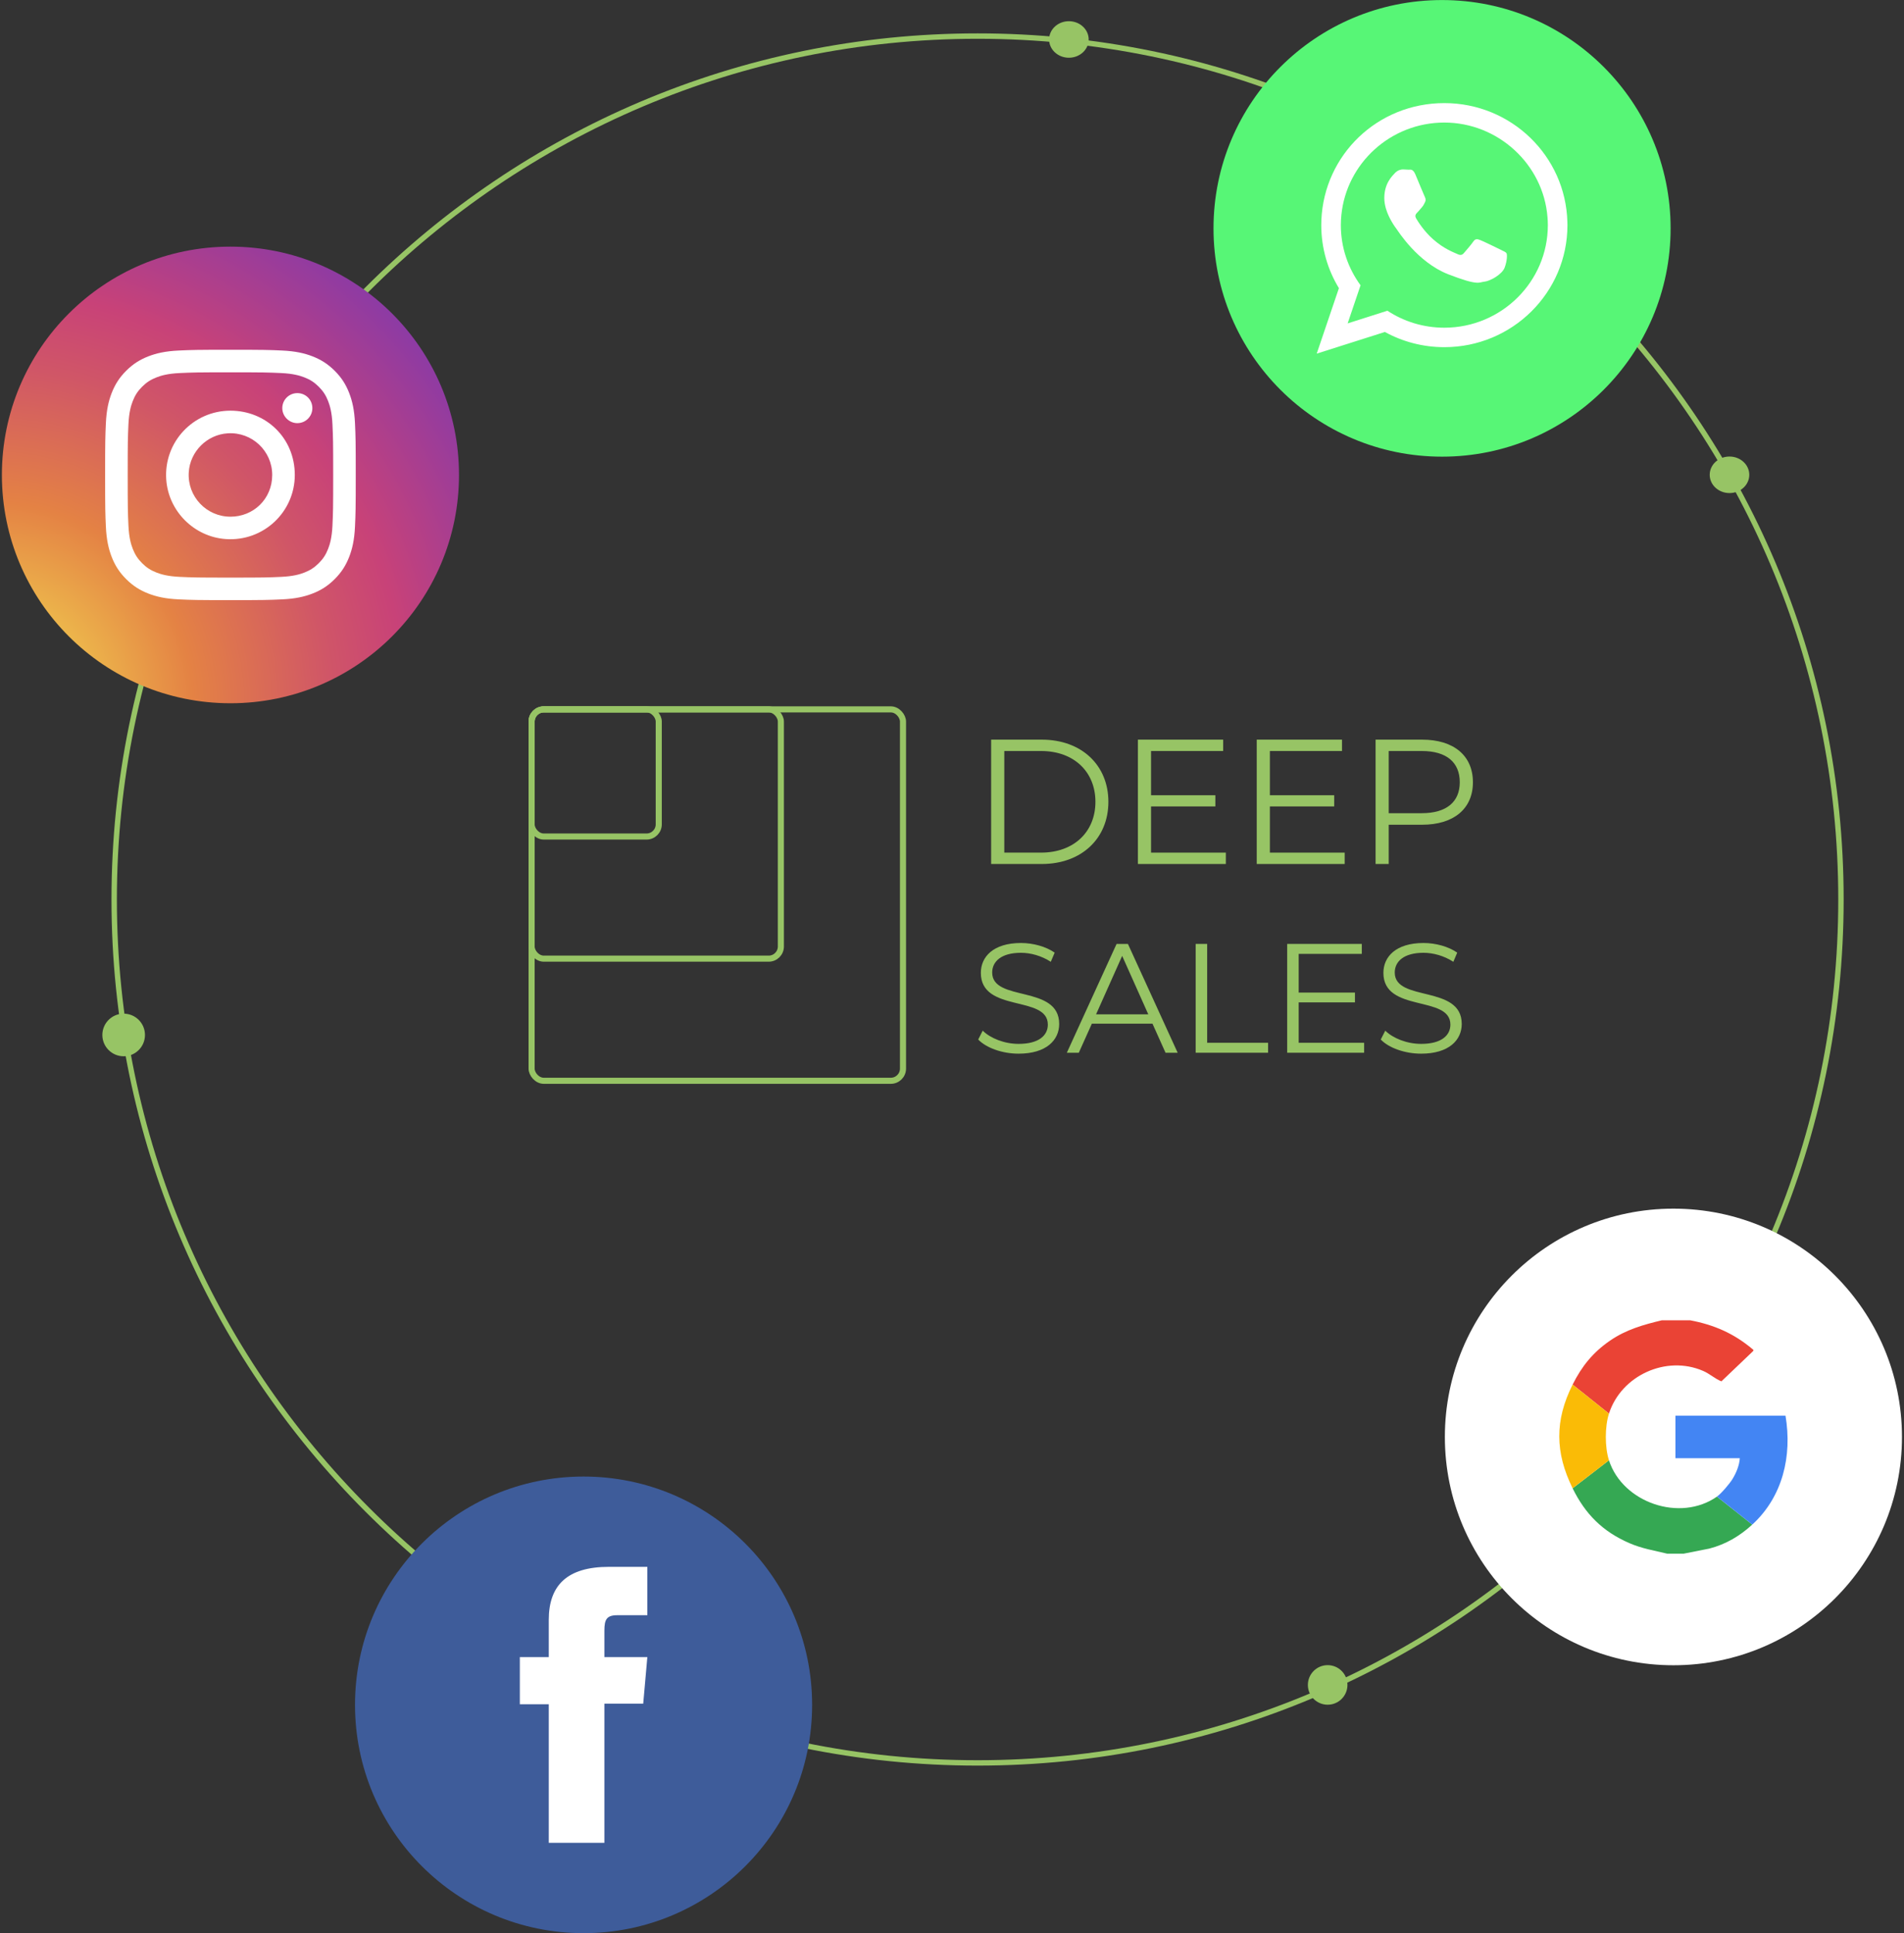 <svg width="458" height="465" viewBox="0 0 458 465" fill="none" xmlns="http://www.w3.org/2000/svg">
<rect x="0" y="0" width="458" height="465" fill="#333333" stroke="none"/>
<path d="M235.15 424.697C120.274 424.697 26.816 331.24 26.816 216.363C26.816 101.487 120.274 8.029 235.15 8.029C350.027 8.029 443.484 101.487 443.484 216.363C443.484 331.24 350.027 424.697 235.15 424.697ZM235.15 9.327C120.991 9.327 28.116 102.202 28.116 216.363C28.116 330.525 120.991 423.4 235.15 423.4C349.31 423.4 442.187 330.525 442.187 216.363C442.187 102.202 349.31 9.327 235.15 9.327Z" fill="#97C465"/>
<path d="M34.873 248.95C34.873 251.781 32.578 254.076 29.747 254.076C26.916 254.076 24.621 251.781 24.621 248.95C24.621 246.119 26.916 243.824 29.747 243.824C32.578 243.824 34.873 246.119 34.873 248.95Z" fill="#97C465"/>
<path d="M261.879 9.494C261.879 7.067 259.749 5.101 257.119 5.101C254.49 5.101 252.359 7.067 252.359 9.494C252.359 11.921 254.49 13.888 257.119 13.888C259.749 13.888 261.879 11.921 261.879 9.494Z" fill="#97C465"/>
<path d="M420.783 114.209C420.783 111.782 418.653 109.815 416.024 109.815C413.394 109.815 411.264 111.782 411.264 114.209C411.264 116.636 413.394 118.603 416.024 118.603C418.653 118.603 420.783 116.636 420.783 114.209Z" fill="#97C465"/>
<path d="M319.363 410.052C321.992 410.052 324.123 407.921 324.123 405.292C324.123 402.663 321.992 400.532 319.363 400.532C316.735 400.532 314.604 402.663 314.604 405.292C314.604 407.921 316.735 410.052 319.363 410.052Z" fill="#97C465"/>
<path d="M140.378 355.166H140.374C110.012 355.166 85.398 379.752 85.398 410.081V410.085C85.398 440.414 110.012 465 140.374 465H140.378C170.74 465 195.353 440.414 195.353 410.085V410.081C195.353 379.752 170.74 355.166 140.378 355.166Z" fill="#3E5C9A"/>
<path d="M132 443.276H145.385V409.8H154.723L155.718 398.591H145.385V392.208C145.385 389.567 145.915 388.522 148.475 388.522H155.718V376.888H146.453C136.497 376.888 132.004 381.268 132.004 389.655V398.591H125.045V409.942H132.004V443.276H132Z" fill="white"/>
<path d="M55.434 59.325H55.431C25.069 59.325 0.455 83.912 0.455 114.24V114.244C0.455 144.573 25.069 169.159 55.431 169.159H55.434C85.797 169.159 110.41 144.573 110.41 114.244V114.24C110.41 83.912 85.797 59.325 55.434 59.325Z" fill="url(#paint0_radial_638_297)"/>
<path d="M55.43 89.558C63.481 89.558 64.434 89.588 67.612 89.734C70.552 89.869 72.147 90.36 73.211 90.771C74.618 91.316 75.621 91.968 76.677 93.024C77.734 94.08 78.383 95.082 78.933 96.486C79.344 97.55 79.836 99.143 79.971 102.079C80.117 105.254 80.147 106.206 80.147 114.248C80.147 122.29 80.117 123.241 79.971 126.416C79.836 129.353 79.344 130.946 78.933 132.009C78.387 133.414 77.734 134.416 76.677 135.471C75.624 136.523 74.618 137.176 73.211 137.725C72.15 138.139 70.552 138.627 67.612 138.761C64.434 138.907 63.481 138.938 55.43 138.938C47.38 138.938 46.426 138.907 43.248 138.761C40.309 138.627 38.714 138.135 37.653 137.725C36.247 137.179 35.244 136.527 34.187 135.471C33.134 134.416 32.481 133.414 31.931 132.009C31.52 130.949 31.028 129.353 30.894 126.416C30.748 123.241 30.717 122.29 30.717 114.248C30.717 106.206 30.748 105.254 30.894 102.079C31.028 99.143 31.52 97.55 31.931 96.486C32.477 95.082 33.13 94.08 34.187 93.024C35.244 91.968 36.247 91.32 37.653 90.771C38.714 90.356 40.313 89.869 43.248 89.734C46.426 89.588 47.38 89.558 55.43 89.558ZM55.43 84.134C47.245 84.134 46.219 84.168 43.003 84.314C39.794 84.46 37.603 84.971 35.686 85.715C33.703 86.483 32.024 87.516 30.348 89.189C28.673 90.863 27.643 92.544 26.87 94.521C26.125 96.436 25.614 98.624 25.468 101.83C25.322 105.043 25.287 106.068 25.287 114.244C25.287 122.42 25.322 123.449 25.468 126.658C25.614 129.863 26.125 132.051 26.87 133.967C27.639 135.947 28.673 137.625 30.348 139.298C32.024 140.972 33.707 142.001 35.686 142.772C37.603 143.517 39.794 144.028 43.003 144.173C46.219 144.319 47.245 144.354 55.43 144.354C63.615 144.354 64.641 144.319 67.858 144.173C71.067 144.028 73.257 143.517 75.175 142.772C77.158 142.005 78.837 140.972 80.513 139.298C82.188 137.625 83.218 135.943 83.99 133.967C84.736 132.051 85.247 129.863 85.393 126.658C85.539 123.445 85.573 122.42 85.573 114.244C85.573 106.068 85.539 105.043 85.393 101.83C85.247 98.624 84.736 96.436 83.99 94.521C83.222 92.54 82.188 90.863 80.513 89.189C78.837 87.516 77.154 86.487 75.175 85.715C73.257 84.971 71.067 84.46 67.858 84.314C64.641 84.168 63.615 84.134 55.43 84.134Z" fill="white"/>
<path d="M55.43 98.783C46.518 98.783 39.363 106.307 39.989 115.343C40.516 122.966 46.699 129.147 54.335 129.669C63.381 130.29 70.913 123.147 70.913 114.245C70.913 105.343 63.984 98.783 55.434 98.783M55.43 124.283C49.666 124.283 45.039 119.439 45.404 113.604C45.715 108.606 49.789 104.537 54.792 104.23C60.633 103.869 65.479 108.491 65.479 114.249C65.479 120.007 60.979 124.287 55.43 124.287" fill="white"/>
<path d="M75.138 98.171C75.138 100.201 73.463 101.84 71.418 101.783C69.531 101.729 67.956 100.159 67.906 98.274C67.848 96.232 69.489 94.559 71.522 94.559C73.555 94.559 75.138 96.175 75.138 98.171Z" fill="white"/>
<path d="M346.884 0.011H346.88C316.518 0.011 291.904 24.597 291.904 54.926V54.93C291.904 85.258 316.518 109.845 346.88 109.845H346.884C377.246 109.845 401.859 85.258 401.859 54.93V54.926C401.859 24.597 377.246 0.011 346.884 0.011Z" fill="#57F676"/>
<path fill-rule="evenodd" clip-rule="evenodd" d="M377.026 53.406C376.623 37.537 363.538 24.801 347.433 24.801C331.327 24.801 318.546 37.249 317.855 52.869C317.839 53.299 317.828 53.728 317.828 54.155C317.828 59.705 319.38 64.887 322.07 69.317L316.732 85.059L333.13 79.854C337.372 82.18 342.249 83.508 347.433 83.508C363.788 83.508 377.042 70.369 377.042 54.155C377.042 53.905 377.042 53.656 377.026 53.406ZM347.433 78.825C342.376 78.825 337.676 77.328 333.737 74.741L324.172 77.789L327.277 68.622C324.299 64.553 322.535 59.556 322.535 54.155C322.535 53.352 322.577 52.55 322.658 51.759C323.88 39.269 334.525 29.48 347.429 29.48C360.333 29.48 371.243 39.518 372.242 52.228C372.296 52.865 372.327 53.502 372.327 54.151C372.327 67.762 361.156 78.825 347.433 78.825Z" fill="white"/>
<path fill-rule="evenodd" clip-rule="evenodd" d="M361.001 60.077C360.267 59.717 356.704 57.974 356.039 57.736C355.375 57.486 354.89 57.375 354.402 58.097C353.918 58.814 352.519 60.438 352.101 60.907C351.67 61.39 351.255 61.448 350.521 61.087C349.799 60.726 347.458 59.977 344.684 57.513C342.536 55.617 341.068 53.264 340.649 52.542C340.234 51.821 340.607 51.433 340.968 51.076C341.302 50.746 341.69 50.231 342.063 49.817C342.159 49.69 342.244 49.583 342.328 49.471C342.493 49.206 342.62 48.957 342.786 48.611C343.035 48.128 342.912 47.713 342.732 47.352C342.551 46.992 341.095 43.449 340.488 42.009C339.892 40.57 339.281 40.819 338.85 40.819C338.42 40.819 337.947 40.75 337.463 40.75C336.979 40.75 336.187 40.93 335.523 41.648C334.858 42.37 332.986 44.113 332.986 47.66C332.986 48.489 333.14 49.322 333.359 50.112C334.093 52.646 335.672 54.738 335.949 55.099C336.31 55.571 340.968 63.071 348.342 65.966C355.728 68.833 355.728 67.877 357.062 67.751C358.391 67.639 361.358 66.019 361.954 64.331C362.565 62.657 362.565 61.214 362.384 60.91C362.203 60.619 361.719 60.438 360.997 60.081L361.001 60.077Z" fill="white"/>
<path d="M402.536 290.726H402.532C372.17 290.726 347.557 315.312 347.557 345.641V345.644C347.557 375.973 372.17 400.559 402.532 400.559H402.536C432.898 400.559 457.512 375.973 457.512 345.644V345.641C457.512 315.312 432.898 290.726 402.536 290.726Z" fill="white"/>
<path d="M406.513 317.573C412.327 318.667 417.077 320.74 421.592 324.544C421.853 324.763 421.876 324.797 421.63 325.062L414.079 332.267C412.511 331.649 411.339 330.479 409.679 329.757C400.806 325.911 389.989 330.832 387.03 340.029L378.287 333.043C380.504 328.621 383.171 325.304 387.302 322.464C391.141 319.826 395.288 318.648 399.769 317.577H406.513V317.573Z" fill="#EA4335"/>
<path d="M413.007 359.991L421.5 366.727C418.506 369.468 415.178 371.453 411.166 372.497L405.014 373.714H401.017C397.839 372.942 394.973 372.501 391.937 371.184C385.481 368.386 381.327 364.175 378.287 357.995L387.03 351.258C390.319 361.465 404.153 366.209 413.007 359.991Z" fill="#35A853"/>
<path d="M413.009 359.988C414.016 359.282 416.029 356.917 416.706 355.823C417.616 354.353 418.4 352.503 418.504 350.756H403.018V340.526H429.495C431.128 350.219 428.834 360.007 421.502 366.725L413.009 359.988Z" fill="#4385F3"/>
<path d="M387.029 340.029C386.023 343.162 386.019 348.125 387.029 351.257L378.287 357.994C374.068 349.411 373.945 341.699 378.287 333.043L387.029 340.029Z" fill="#FABB06"/>
<rect x="127.875" y="170.633" width="89.338" height="89.338" rx="2.929" stroke="#97C465" stroke-width="1.465"/>
<rect x="127.875" y="170.633" width="30.584" height="30.584" rx="2.929" stroke="#97C465" stroke-width="1.465"/>
<rect x="127.875" y="170.633" width="59.961" height="59.961" rx="2.929" stroke="#97C465" stroke-width="1.465"/>
<path d="M238.417 207.824V177.912H250.595C260.167 177.912 266.619 184.065 266.619 192.868C266.619 201.67 260.167 207.824 250.595 207.824H238.417ZM241.579 205.089H250.424C258.372 205.089 263.5 200.047 263.5 192.868C263.5 185.689 258.372 180.647 250.424 180.647H241.579V205.089Z" fill="#97C465"/>
<path d="M276.882 205.089H294.871V207.824H273.72V177.912H294.23V180.647H276.882V191.287H292.35V193.979H276.882V205.089Z" fill="#97C465"/>
<path d="M305.466 205.089H323.456V207.824H302.304V177.912H322.815V180.647H305.466V191.287H320.935V193.979H305.466V205.089Z" fill="#97C465"/>
<path d="M342.084 177.912C349.69 177.912 354.305 181.758 354.305 188.167C354.305 194.534 349.69 198.38 342.084 198.38H334.051V207.824H330.889V177.912H342.084ZM341.999 195.603C347.981 195.603 351.143 192.868 351.143 188.167C351.143 183.382 347.981 180.647 341.999 180.647H334.051V195.603H341.999Z" fill="#97C465"/>
<path d="M245.024 253.449C241.098 253.449 237.247 252.066 235.303 250.047L236.387 247.916C238.256 249.748 241.584 251.094 245.024 251.094C249.922 251.094 252.053 249.037 252.053 246.458C252.053 239.279 235.938 243.691 235.938 234.007C235.938 230.156 238.93 226.828 245.585 226.828C248.539 226.828 251.605 227.688 253.698 229.146L252.764 231.352C250.52 229.894 247.903 229.184 245.585 229.184C240.799 229.184 238.668 231.315 238.668 233.932C238.668 241.111 254.783 236.774 254.783 246.308C254.783 250.159 251.717 253.449 245.024 253.449Z" fill="#97C465"/>
<path d="M280.366 253.225L277.225 246.233H262.643L259.502 253.225H256.623L268.588 227.052H271.318L283.282 253.225H280.366ZM263.653 243.99H276.216L269.934 229.931L263.653 243.99Z" fill="#97C465"/>
<path d="M287.612 253.225V227.052H290.379V250.832H305.035V253.225H287.612Z" fill="#97C465"/>
<path d="M312.396 250.832H328.137V253.225H309.629V227.052H327.576V229.445H312.396V238.755H325.931V241.111H312.396V250.832Z" fill="#97C465"/>
<path d="M341.857 253.449C337.931 253.449 334.08 252.066 332.135 250.047L333.22 247.916C335.089 249.748 338.417 251.094 341.857 251.094C346.755 251.094 348.886 249.037 348.886 246.458C348.886 239.279 332.771 243.691 332.771 234.007C332.771 230.156 335.762 226.828 342.418 226.828C345.371 226.828 348.437 227.688 350.531 229.146L349.596 231.352C347.353 229.894 344.736 229.184 342.418 229.184C337.632 229.184 335.501 231.315 335.501 233.932C335.501 241.111 351.615 236.774 351.615 246.308C351.615 250.159 348.549 253.449 341.857 253.449Z" fill="#97C465"/>
<defs>
<radialGradient id="paint0_radial_638_297" cx="0" cy="0" r="1" gradientUnits="userSpaceOnUse" gradientTransform="translate(-2.296 169.524) scale(203.293 203.07)">
<stop stop-color="#F5EC53"/>
<stop offset="0.24" stop-color="#E48244"/>
<stop offset="0.4" stop-color="#D05667"/>
<stop offset="0.49" stop-color="#C84278"/>
<stop offset="1" stop-color="#192CFA"/>
</radialGradient>
</defs>
</svg>
